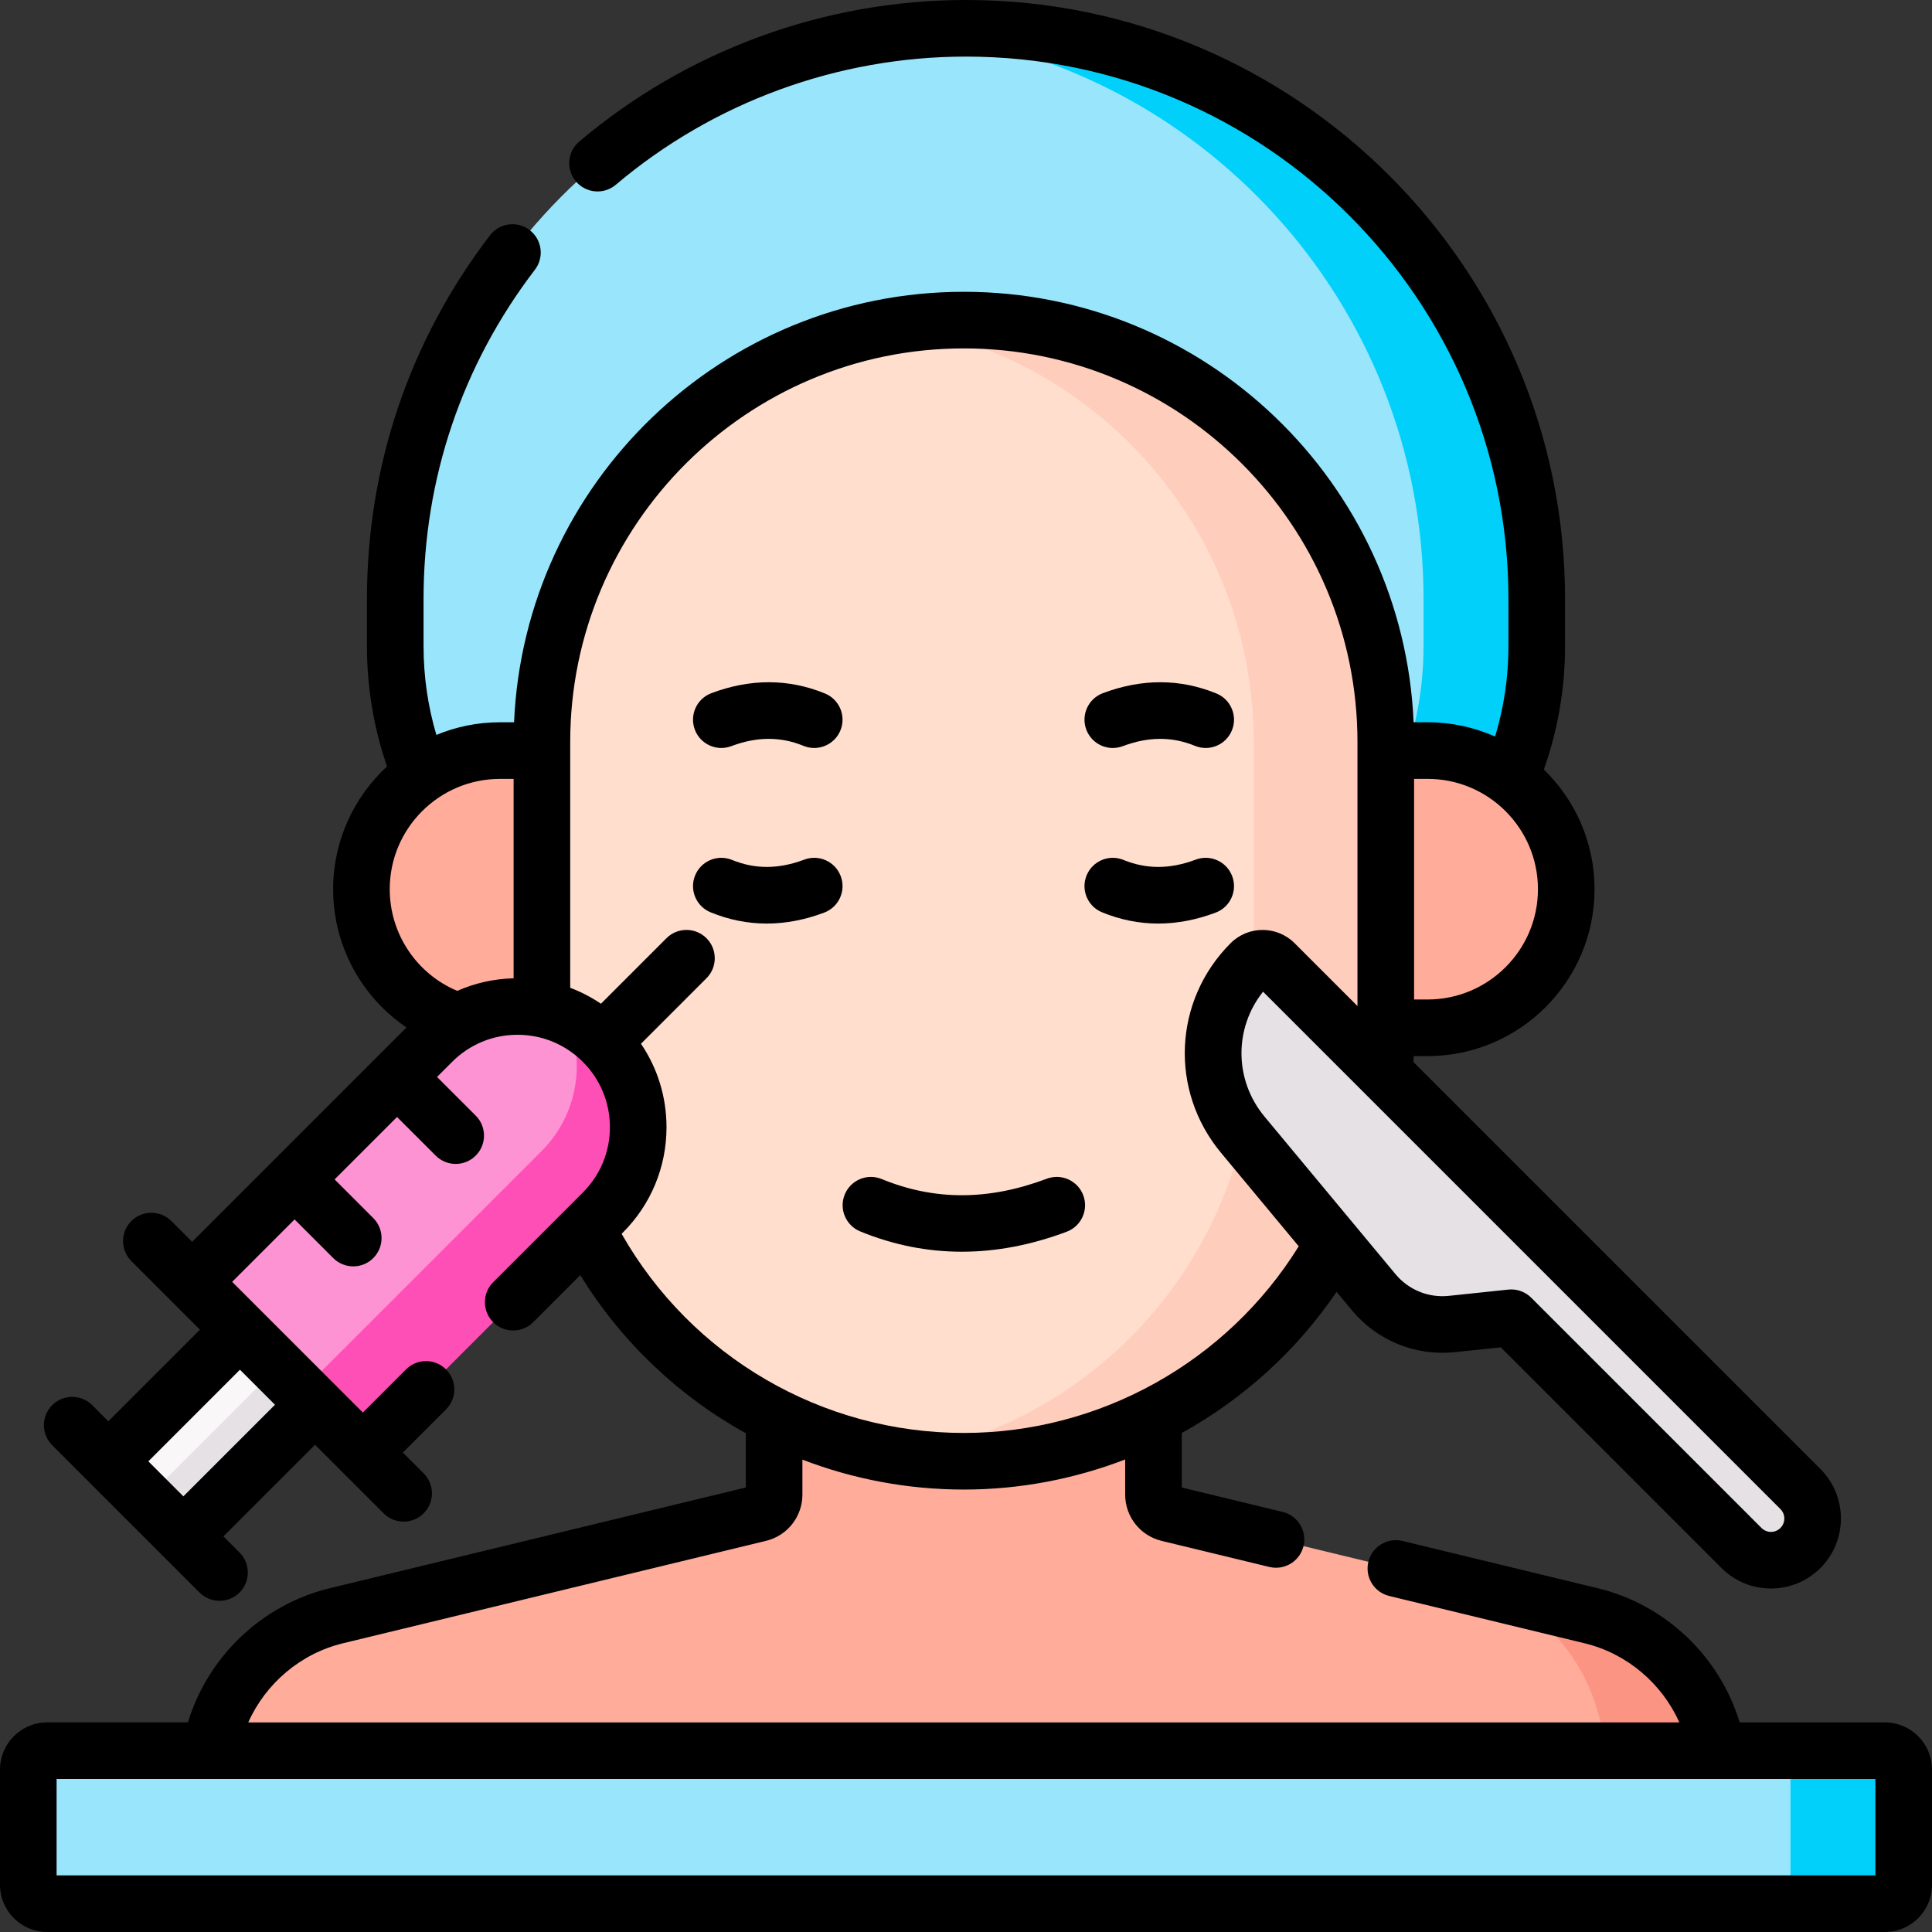 <svg id="Capa_1" enable-background="new 0 0 512 512" height="512" viewBox="0 0 512 512" width="512" xmlns="http://www.w3.org/2000/svg"><rect x="0" y="0" width="512" height="512" fill="#333333" stroke="none"/><g><g><path d="m38.652 397.211-9.946-9.945 34.885-34.886 9.946 9.946-10.371 24.514z" fill="#f9f7f8"/><path d="m54.035 360.074h14.065v49.335h-14.065z" fill="#e5e1e5" transform="matrix(.707 .707 -.707 .707 289.941 69.508)"/><path d="m448.996 482.892-3.651-17.339c-2.43-18.197-5.788-32.034-23.631-36.353l-24.224-6.865-87.885-21.277c-2.3-.557-3.92-2.615-3.92-4.982v-46.896l-50.27.175-50.27-.175v46.896c0 2.366-1.62 4.425-3.919 4.982l-112.108 27.141c-17.843 4.32-31.201 19.156-33.631 37.353l-3.651 17.339c-.821 6.146 3.96 11.608 10.161 11.608l198.157-.912 27.245.949 151.435-.036c6.201 0 10.982-5.462 10.162-11.608z" fill="#ffac9b"/><g><path d="m458.996 492.892-3.651-27.339c-2.43-18.197-15.788-33.034-33.631-37.353l-24.223-5.865c14.699 7.308 25.143 21.523 27.379 38.265l4.115 30.816c.925 6.928-4.464 13.084-11.453 13.084h31.304c6.199 0 10.98-5.462 10.16-11.608z" fill="#fc9483"/></g><path d="m316.75 261.713h-121.5c-49.984 0-90.504-40.52-90.504-90.505v-12.454c0-78.314 59.518-142.727 135.789-150.473 5.085-.516 10.244.219 15.465.219 83.535 0 141.254 66.719 141.254 150.254v12.454c0 49.985-30.52 90.505-80.504 90.505z" fill="#99e6fc"/><path d="m256 7.5c-5.063 0-10.065.254-15 .74 76.493 7.531 136.254 72.041 136.254 150.514v12.454c0 49.984-40.52 90.505-90.505 90.505h30c49.984 0 90.505-40.52 90.505-90.505v-12.454c0-83.535-67.719-151.254-151.254-151.254z" fill="#01d0fb"/><path d="m378.341 198.911h-19.632v73.465h19.632c20.287 0 36.732-16.445 36.732-36.732s-16.445-36.733-36.732-36.733z" fill="#ffac9b"/><path d="m132.516 272.376h19.632v-73.465h-19.632c-20.287 0-36.732 16.445-36.732 36.732s16.446 36.733 36.732 36.733z" fill="#ffac9b"/><g><path d="m255.429 386.248c-5.954 0-11.799.535-17.501-.361-53.441-8.4-94.316-54.654-94.316-110.455v-78.784c0-55.801 40.874-102.055 94.316-110.455 5.702-.896 11.547-.362 17.501-.362 61.755 0 101.816 49.062 101.816 110.816v78.784c0 61.755-40.062 110.817-101.816 110.817z" fill="#ffdece"/><path d="m255.429 84.831c-5.954 0-11.798.47-17.5 1.367 53.441 8.4 94.316 54.649 94.316 110.45v78.784c0 55.801-40.875 102.05-94.316 110.45 5.702.896 11.546 1.366 17.5 1.366 61.755 0 111.816-50.062 111.816-111.816v-78.784c0-61.755-50.062-111.817-111.816-111.817z" fill="#ffcdbc"/></g><path d="m89.086 377.875-38.168-38.168 21.845-21.845 12.364 1.757-1.757-12.364 16.541-16.541 9.771-.835.835-9.771 4.005-4.004c9.625-9.625 23.859-11.835 35.599-6.627 3.497 1.551 4.971 5.562 7.839 8.429 12.493 12.493 7.223 23.874-5.269 36.366z" fill="#fe93d3"/><path d="m159.761 276.102c-2.867-2.867-6.146-5.068-9.644-6.62 5.207 11.74 3.006 25.97-6.619 35.596l-63.604 63.604 16.263 16.263 63.604-63.604c12.493-12.492 12.493-32.746 0-45.239z" fill="#fe4fb7"/><path d="m489.5 463.953h-477c-2.761 0-5 2.239-5 5v30.547c0 2.761 2.239 5 5 5h477c2.761 0 5-2.239 5-5v-30.547c0-2.761-2.239-5-5-5z" fill="#99e6fc"/><path d="m499.5 463.953h-30c2.762 0 5 2.239 5 5v30.547c0 2.761-2.238 5-5 5h30c2.762 0 5-2.239 5-5v-30.547c0-2.761-2.238-5-5-5z" fill="#01d0fb"/><path d="m329.345 300.706 34.711 41.756c5.057 6.083 12.817 9.239 20.684 8.412l15.757-1.657 61.018 61.018c4.313 4.314 11.307 4.314 15.621 0 4.314-4.314 4.314-11.307 0-15.621l-139.36-139.359c-1.751-1.751-4.591-1.751-6.342 0-12.335 12.335-13.241 32.036-2.089 45.451z" fill="#e5e1e5"/></g><g><path d="m218.627 183.781c-9.626-3.948-19.756-3.975-30.111-.081-3.877 1.459-5.838 5.784-4.379 9.661 1.131 3.007 3.987 4.861 7.02 4.861.878 0 1.77-.155 2.64-.482 6.785-2.554 13.045-2.58 19.137-.081 3.834 1.571 8.214-.26 9.785-4.092 1.572-3.833-.26-8.213-4.092-9.786z"/><path d="m294.902 198.222c.878 0 1.771-.155 2.64-.482 6.785-2.553 13.044-2.58 19.136-.081 3.833 1.571 8.214-.26 9.785-4.092 1.572-3.832-.26-8.213-4.092-9.786-9.625-3.948-19.757-3.975-30.11-.081-3.877 1.458-5.838 5.783-4.379 9.66 1.131 3.008 3.987 4.863 7.02 4.862z"/><path d="m292.054 241.77c4.847 1.988 9.819 2.982 14.886 2.982 4.997 0 10.084-.967 15.225-2.9 3.877-1.458 5.838-5.783 4.379-9.66-1.457-3.877-5.778-5.837-9.66-4.38-6.787 2.552-13.049 2.579-19.137.081-3.832-1.569-8.214.261-9.785 4.093-1.572 3.83.26 8.211 4.092 9.784z"/><path d="m213.139 227.811c-6.786 2.552-13.047 2.579-19.136.081-3.832-1.569-8.214.261-9.785 4.093-1.572 3.832.26 8.213 4.092 9.785 4.847 1.988 9.819 2.982 14.886 2.982 4.996 0 10.083-.967 15.225-2.9 3.877-1.458 5.838-5.784 4.379-9.661-1.459-3.879-5.785-5.839-9.661-4.38z"/><path d="m287.072 316.755c-1.458-3.877-5.779-5.836-9.66-4.38-15.43 5.804-29.746 5.831-43.761.081-3.831-1.57-8.213.261-9.785 4.092-1.572 3.833.26 8.213 4.092 9.786 8.754 3.591 17.751 5.386 26.932 5.386 9.109 0 18.4-1.769 27.804-5.305 3.876-1.458 5.837-5.783 4.378-9.66z"/><path d="m499.5 456.453h-38.475c-5.283-17.468-19.657-31.212-37.546-35.543l-51.791-12.539c-4.029-.977-8.079 1.499-9.054 5.525s1.498 8.08 5.524 9.054l51.791 12.539c11.21 2.714 20.47 10.627 25.09 20.964h-379.246c4.62-10.337 13.88-18.25 25.09-20.964l112.109-27.142c5.685-1.377 9.654-6.423 9.654-12.271v-9.258c13.436 5.16 27.901 7.929 42.782 7.929 14.828 0 29.295-2.788 42.757-7.973v9.301c0 5.848 3.97 10.894 9.655 12.271l28.549 6.912c.593.143 1.187.212 1.771.212 3.383 0 6.452-2.305 7.283-5.737.975-4.026-1.498-8.08-5.524-9.054l-26.733-6.472v-14.444c16.231-8.989 30.369-21.726 41.024-37.413l4.078 4.906c6.673 8.027 16.852 12.165 27.236 11.077l12.199-1.283 58.488 58.488c3.503 3.503 8.16 5.432 13.113 5.432 4.954 0 9.611-1.929 13.114-5.432 7.23-7.231 7.23-18.996 0-26.227l-107.858-107.858c.026-.526.058-1.049.077-1.577h3.684c24.39 0 44.232-19.843 44.232-44.232 0-12.427-5.159-23.667-13.439-31.71 3.718-10.487 5.62-21.476 5.62-32.726v-12.454c0-87.537-71.217-158.754-158.754-158.754-37.504 0-73.902 13.322-102.491 37.513-3.162 2.676-3.557 7.408-.881 10.57s7.407 3.557 10.57.881c25.884-21.902 58.841-33.964 92.802-33.964 79.267 0 143.754 64.488 143.754 143.754v12.454c0 8.209-1.197 16.249-3.533 23.992-5.471-2.428-11.518-3.789-17.88-3.789h-3.717c-2.751-63.37-55.159-114.08-119.195-114.08s-116.444 50.709-119.195 114.08h-3.717c-5.973 0-11.671 1.197-16.874 3.352-2.25-7.608-3.397-15.501-3.397-23.555v-12.454c0-31.86 10.205-62.039 29.513-87.273 2.518-3.29 1.891-7.997-1.398-10.514-3.292-2.518-7.998-1.89-10.514 1.399-21.327 27.874-32.601 61.204-32.601 96.388v12.454c0 10.961 1.794 21.677 5.324 31.919-8.776 8.088-14.285 19.669-14.285 32.516 0 14.95 7.488 28.563 19.443 36.646l-56.81 56.81-5.502-5.502c-2.93-2.929-7.678-2.929-10.607 0s-2.929 7.678 0 10.606l18.177 18.176-24.278 24.278-4.273-4.273c-2.929-2.929-7.677-2.93-10.607 0-2.929 2.929-2.929 7.678 0 10.606l39.044 39.044c1.465 1.465 3.384 2.197 5.304 2.197 1.919 0 3.839-.732 5.304-2.197 2.929-2.929 2.929-7.678 0-10.606l-4.273-4.273 24.279-24.278 18.176 18.176c1.465 1.464 3.385 2.197 5.304 2.197s3.839-.732 5.304-2.197c2.929-2.929 2.929-7.678 0-10.606l-5.503-5.502 11.432-11.433c2.929-2.929 2.929-7.678 0-10.607-2.93-2.93-7.678-2.929-10.607 0l-11.432 11.432-34.633-34.632 16.541-16.542 10.245 10.245c1.465 1.464 3.385 2.197 5.304 2.197s3.839-.732 5.304-2.197c2.929-2.929 2.929-7.678 0-10.606l-10.245-10.246 16.542-16.542 10.246 10.245c1.464 1.465 3.384 2.197 5.303 2.197s3.839-.732 5.304-2.197c2.929-2.929 2.929-7.678-.001-10.606l-10.25-10.243 4.005-4.005c4.625-4.626 10.774-7.173 17.315-7.173 6.542 0 12.691 2.547 17.317 7.173 4.625 4.625 7.173 10.775 7.173 17.316 0 6.542-2.548 12.691-7.174 17.317l-23.755 23.755c-2.929 2.929-2.929 7.678 0 10.606 1.465 1.464 3.385 2.197 5.304 2.197s3.839-.733 5.304-2.197l12.476-12.477c10.941 17.778 26.132 32.097 43.861 41.909v14.375l-110.292 26.704c-17.889 4.331-32.263 18.076-37.546 35.543h-37.308c-6.893 0-12.5 5.607-12.5 12.5v30.547c0 6.893 5.607 12.5 12.5 12.5h487c6.893 0 12.5-5.607 12.5-12.5v-30.547c0-6.893-5.607-12.5-12.5-12.5zm-450.903-59.903-9.284-9.284 24.278-24.278 9.285 9.285zm424.273 5.874c0 .549-.135 1.604-1.039 2.507-.903.904-1.958 1.039-2.507 1.039-.548 0-1.602-.135-2.506-1.039l-61.018-61.017c-1.414-1.414-3.325-2.197-5.303-2.197-.261 0-.523.014-.785.041l-15.757 1.657c-5.395.57-10.67-1.582-14.133-5.747l-34.71-41.756c-8.077-9.716-8.082-23.456-.389-33.102l137.107 137.108c.905.903 1.04 1.958 1.04 2.506zm-65.297-166.78c0 16.119-13.113 29.232-29.232 29.232h-3.596v-58.465h3.596c16.119 0 29.232 13.114 29.232 29.233zm-275.056-29.233h3.596v52.846c-5.224.133-10.274 1.275-14.932 3.334-10.785-4.53-17.896-15.102-17.896-26.948-.001-16.119 13.112-29.232 29.232-29.232zm32.215 120.565.331-.331c7.459-7.458 11.567-17.375 11.567-27.923 0-8.002-2.37-15.638-6.768-22.116l17.361-17.361c2.93-2.929 2.93-7.677.001-10.606s-7.678-2.929-10.607 0l-17.36 17.361c-2.551-1.732-5.283-3.143-8.145-4.224v-65.128c0-57.52 46.796-104.316 104.316-104.316s104.316 46.796 104.316 104.316v69.97l-16.666-16.666c-4.672-4.671-12.273-4.673-16.949 0-15.17 15.17-16.267 39.05-2.553 55.548l20.601 24.783c-18.96 30.599-52.644 49.465-88.749 49.465-37.586 0-72.136-20.171-90.696-52.772zm332.268 170.024h-482v-25.547h482z"/></g></g></svg>
